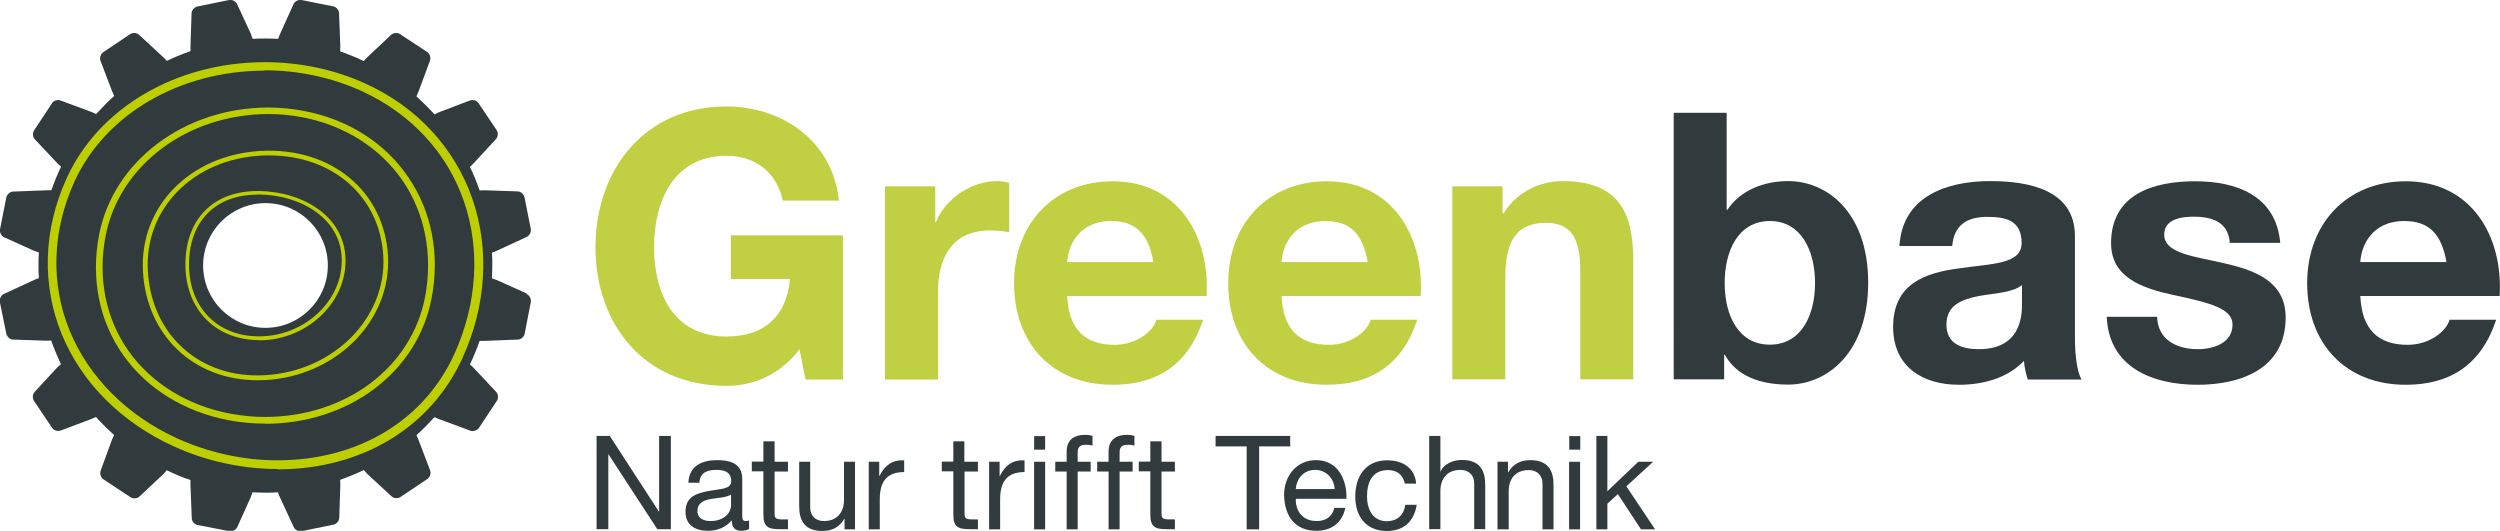 <svg xmlns="http://www.w3.org/2000/svg" id="Ebene_2" data-name="Ebene 2" viewBox="0 0 138.33 29.37"><defs><style> .cls-1 { fill: #c1cf42; } .cls-2 { fill: #bdcf00; } .cls-3 { fill: #313b3e; } </style></defs><g id="Ebene_1-2" data-name="Ebene 1"><g><path class="cls-1" d="M44.25,19.32c-1.14,1.47-2.62,2.03-4.05,2.03-4.57,0-7.25-3.41-7.25-7.67s2.69-7.79,7.25-7.79c3.02,0,5.87,1.86,6.22,5.21h-3.1c-.37-1.63-1.59-2.48-3.12-2.48-2.91,0-4.01,2.48-4.01,5.06s1.1,4.94,4.01,4.94c2.11,0,3.33-1.14,3.51-3.18h-3.27v-2.42h6.2v7.98h-2.07l-.33-1.67Z"></path><path class="cls-1" d="M48.96,10.31h2.79v1.98h.04c.54-1.34,1.98-2.27,3.41-2.27.21,0,.45.04.64.1v2.73c-.27-.06-.7-.1-1.05-.1-2.15,0-2.89,1.55-2.89,3.43v4.82h-2.93v-10.69Z"></path><path class="cls-1" d="M59.05,16.37c.08,1.86.99,2.71,2.62,2.71,1.18,0,2.13-.72,2.32-1.39h2.58c-.83,2.52-2.58,3.6-5,3.6-3.37,0-5.46-2.31-5.46-5.62s2.21-5.64,5.46-5.64c3.64,0,5.39,3.06,5.19,6.35h-7.71ZM63.82,14.5c-.27-1.49-.91-2.27-2.33-2.27-1.86,0-2.4,1.45-2.44,2.27h4.77Z"></path><path class="cls-1" d="M70.91,16.37c.08,1.86.99,2.71,2.62,2.71,1.18,0,2.13-.72,2.31-1.39h2.58c-.83,2.52-2.58,3.6-5,3.6-3.37,0-5.46-2.31-5.46-5.62s2.21-5.64,5.46-5.64c3.64,0,5.39,3.06,5.19,6.35h-7.71ZM75.68,14.5c-.27-1.49-.91-2.27-2.33-2.27-1.86,0-2.4,1.45-2.44,2.27h4.77Z"></path><path class="cls-1" d="M80.35,10.31h2.79v1.49h.06c.74-1.2,2.03-1.78,3.26-1.78,3.12,0,3.91,1.76,3.91,4.4v6.57h-2.93v-6.04c0-1.76-.52-2.62-1.88-2.62-1.59,0-2.27.89-2.27,3.06v5.6h-2.93v-10.69Z"></path><path class="cls-3" d="M92.6,6.24h2.94v5.37h.04c.72-1.1,2.05-1.59,3.37-1.59,2.13,0,4.42,1.72,4.42,5.62s-2.29,5.64-4.42,5.64c-1.57,0-2.87-.48-3.51-1.65h-.04v1.36h-2.79V6.24ZM97.93,12.23c-1.74,0-2.5,1.63-2.5,3.43s.76,3.41,2.5,3.41,2.5-1.63,2.5-3.41-.76-3.43-2.5-3.43Z"></path><path class="cls-3" d="M105.1,13.6c.17-2.75,2.63-3.58,5.02-3.58,2.13,0,4.69.48,4.69,3.04v5.56c0,.97.1,1.94.37,2.38h-2.98c-.1-.33-.19-.68-.21-1.03-.93.97-2.29,1.32-3.6,1.32-2.02,0-3.64-1.01-3.64-3.2,0-2.42,1.82-3,3.64-3.24,1.8-.27,3.47-.21,3.47-1.4,0-1.26-.87-1.45-1.9-1.45-1.12,0-1.84.45-1.94,1.61h-2.93ZM111.88,15.77c-.5.43-1.53.45-2.44.62-.91.19-1.74.5-1.74,1.57s.85,1.36,1.8,1.36c2.29,0,2.38-1.82,2.38-2.46v-1.1Z"></path><path class="cls-3" d="M119.36,17.52c.02,1.28,1.09,1.8,2.25,1.8.85,0,1.92-.33,1.92-1.36,0-.89-1.22-1.2-3.33-1.65-1.69-.37-3.39-.97-3.39-2.85,0-2.73,2.36-3.43,4.65-3.43s4.48.79,4.71,3.41h-2.79c-.08-1.14-.95-1.45-2-1.45-.66,0-1.63.12-1.63.99,0,1.05,1.66,1.2,3.33,1.59,1.72.39,3.39,1.01,3.39,3,0,2.81-2.44,3.72-4.88,3.72s-4.9-.93-5.02-3.76h2.79Z"></path><path class="cls-3" d="M130.6,16.37c.08,1.86.99,2.71,2.62,2.71,1.18,0,2.13-.72,2.32-1.39h2.58c-.83,2.52-2.58,3.6-5,3.6-3.37,0-5.46-2.31-5.46-5.62s2.21-5.64,5.46-5.64c3.64,0,5.39,3.06,5.19,6.35h-7.71ZM135.37,14.5c-.27-1.49-.91-2.27-2.33-2.27-1.86,0-2.4,1.45-2.44,2.27h4.77Z"></path><g><path class="cls-3" d="M33.01,24.12h.73l2.72,4.19h.01v-4.19h.65v5.16h-.75l-2.7-4.14h-.01v4.14h-.65v-5.16Z"></path><path class="cls-3" d="M41.45,29.27c-.11.06-.25.1-.44.1-.32,0-.52-.17-.52-.58-.34.4-.8.58-1.32.58-.68,0-1.24-.3-1.24-1.05,0-.85.63-1.03,1.27-1.15.68-.13,1.26-.09,1.26-.55,0-.54-.44-.62-.83-.62-.52,0-.9.16-.93.71h-.61c.04-.93.75-1.25,1.58-1.25.67,0,1.4.15,1.4,1.03v1.92c0,.29,0,.42.19.42.05,0,.11,0,.19-.04v.48ZM40.45,27.36c-.24.17-.7.18-1.11.25-.41.07-.75.22-.75.67,0,.41.35.55.72.55.81,0,1.14-.51,1.14-.85v-.63Z"></path><path class="cls-3" d="M42.86,25.55h.74v.54h-.74v2.32c0,.28.08.33.46.33h.28v.54h-.47c-.64,0-.89-.13-.89-.82v-2.38h-.64v-.54h.64v-1.12h.62v1.12Z"></path><path class="cls-3" d="M47.31,29.29h-.58v-.59h-.01c-.26.46-.68.68-1.21.68-.98,0-1.29-.56-1.29-1.37v-2.46h.61v2.53c0,.46.29.75.76.75.74,0,1.11-.5,1.11-1.17v-2.11h.61v3.74Z"></path><path class="cls-3" d="M48.07,25.55h.58v.79h.01c.3-.6.71-.9,1.37-.87v.65c-.99,0-1.35.56-1.35,1.51v1.66h-.61v-3.74Z"></path><path class="cls-3" d="M53.37,25.55h.74v.54h-.74v2.32c0,.28.08.33.46.33h.28v.54h-.47c-.64,0-.89-.13-.89-.82v-2.38h-.64v-.54h.64v-1.12h.61v1.12Z"></path><path class="cls-3" d="M54.73,25.55h.58v.79h.01c.3-.6.71-.9,1.37-.87v.65c-.99,0-1.35.56-1.35,1.51v1.66h-.61v-3.74Z"></path><path class="cls-3" d="M57.83,24.88h-.61v-.75h.61v.75ZM57.22,25.55h.61v3.74h-.61v-3.74Z"></path><path class="cls-3" d="M59.02,26.09h-.63v-.54h.63v-.56c0-.61.36-.93,1.03-.93.12,0,.28.02.4.06v.54c-.11-.04-.24-.05-.35-.05-.3,0-.47.09-.47.42v.52h.72v.54h-.72v3.2h-.61v-3.2Z"></path><path class="cls-3" d="M61.34,26.09h-.63v-.54h.63v-.56c0-.61.36-.93,1.03-.93.12,0,.28.02.4.06v.54c-.11-.04-.24-.05-.35-.05-.3,0-.47.09-.47.42v.52h.72v.54h-.72v3.2h-.61v-3.2Z"></path><path class="cls-3" d="M64.27,25.55h.74v.54h-.74v2.32c0,.28.08.33.46.33h.28v.54h-.47c-.64,0-.89-.13-.89-.82v-2.38h-.64v-.54h.64v-1.12h.62v1.12Z"></path><path class="cls-3" d="M68.98,24.7h-1.72v-.58h4.13v.58h-1.72v4.59h-.69v-4.59Z"></path><path class="cls-3" d="M74.44,28.1c-.17.82-.76,1.27-1.6,1.27-1.19,0-1.76-.82-1.79-1.97,0-1.12.74-1.94,1.76-1.94,1.32,0,1.73,1.24,1.69,2.14h-2.8c-.02.65.35,1.23,1.16,1.23.51,0,.86-.25.97-.73h.61ZM73.85,27.06c-.03-.58-.47-1.06-1.08-1.06-.64,0-1.03.48-1.07,1.06h2.15Z"></path><path class="cls-3" d="M77.73,26.75c-.1-.47-.42-.74-.93-.74-.89,0-1.16.7-1.16,1.46,0,.69.31,1.37,1.09,1.37.59,0,.95-.35,1.03-.91h.63c-.14.91-.71,1.45-1.65,1.45-1.14,0-1.75-.79-1.75-1.91s.58-2,1.76-2c.85,0,1.53.4,1.61,1.29h-.64Z"></path><path class="cls-3" d="M79.08,24.12h.62v1.97h.01c.2-.45.73-.64,1.18-.64.98,0,1.29.56,1.29,1.37v2.46h-.61v-2.53c0-.45-.29-.75-.76-.75-.75,0-1.11.5-1.11,1.17v2.11h-.62v-5.16Z"></path><path class="cls-3" d="M82.86,25.55h.58v.59h.01c.26-.46.68-.68,1.22-.68.98,0,1.29.56,1.29,1.37v2.46h-.61v-2.53c0-.45-.29-.75-.76-.75-.75,0-1.11.5-1.11,1.17v2.11h-.62v-3.74Z"></path><path class="cls-3" d="M87.44,24.88h-.61v-.75h.61v.75ZM86.82,25.55h.61v3.74h-.61v-3.74Z"></path><path class="cls-3" d="M88.33,24.12h.61v3.06l1.71-1.63h.82l-1.48,1.36,1.59,2.38h-.78l-1.28-1.95-.58.53v1.42h-.61v-5.16Z"></path></g><g><path class="cls-3" d="M14.69,18.14c-1.91,0-3.45-1.54-3.45-3.45s1.54-3.45,3.45-3.45,3.45,1.54,3.45,3.45-1.55,3.45-3.45,3.45M29.14,16.24l-1.64-.74c-.08-.03-.18-.07-.28-.1.01-.24.02-.47.02-.71s0-.47-.02-.71c.1-.03.2-.07.28-.11l1.64-.76c.16-.07.26-.27.23-.44l-.35-1.76c-.04-.17-.21-.32-.38-.32l-1.8-.06c-.08,0-.19,0-.3.01-.16-.45-.33-.89-.54-1.31.08-.07.16-.14.21-.2l1.23-1.33c.12-.13.14-.35.04-.5l-1-1.49c-.1-.15-.31-.21-.48-.15l-1.68.64c-.08.03-.18.08-.28.13-.31-.35-.65-.68-1-1,.05-.1.09-.19.12-.27l.63-1.7c.06-.17,0-.38-.15-.48l-1.5-.99c-.15-.1-.37-.08-.5.04l-1.31,1.23c-.06.06-.13.13-.2.22-.42-.2-.86-.38-1.31-.54,0-.11.01-.22.01-.3l-.07-1.81c0-.17-.15-.35-.33-.38L16.68,0c-.17-.03-.37.07-.44.23l-.74,1.64c-.04.08-.07.18-.11.28-.23-.01-.47-.02-.7-.02s-.47,0-.71.02c-.03-.1-.07-.2-.1-.28l-.76-1.64c-.07-.16-.27-.26-.44-.23l-1.76.36c-.17.04-.32.21-.32.38l-.06,1.79c0,.08,0,.19,0,.3-.45.16-.88.33-1.31.54-.07-.08-.14-.16-.2-.21l-1.33-1.23c-.13-.12-.35-.14-.5-.04l-1.49,1c-.14.1-.21.31-.15.47l.64,1.68c.03.08.08.18.12.27-.35.31-.68.65-1,1-.1-.05-.2-.09-.27-.12l-1.7-.63c-.16-.06-.38,0-.47.15l-.99,1.5c-.1.15-.08.37.04.5l1.23,1.31c.06.06.13.13.22.2-.2.42-.38.86-.54,1.31-.11,0-.22-.01-.3,0l-1.81.07c-.17,0-.34.15-.38.32L0,12.69c-.03.17.07.37.23.44l1.64.74c.08.03.18.07.28.1-.02.24-.02.47-.02.71s0,.47.02.71c-.1.03-.2.07-.28.11l-1.65.76c-.16.07-.26.27-.23.45l.36,1.76c.04.17.21.32.38.32l1.8.06c.08,0,.19,0,.3-.01.16.45.34.88.54,1.31-.08.07-.16.14-.22.2l-1.23,1.33c-.12.13-.14.35-.04.5l1,1.49c.1.15.31.21.48.15l1.68-.63c.08-.03.18-.08.27-.12.31.35.65.68,1,1-.05.1-.09.2-.12.27l-.62,1.7c-.06.16,0,.38.15.48l1.5.99c.15.1.37.08.5-.04l1.31-1.23c.06-.06.13-.14.2-.22.42.21.86.39,1.31.54,0,.11-.01.21,0,.3l.07,1.81c0,.17.15.35.32.38l1.76.34c.17.03.37-.07.44-.23l.74-1.64c.03-.08.07-.18.1-.28.23.01.47.02.71.02s.47,0,.7-.02c.03.1.07.2.11.28l.76,1.64c.07.16.27.26.44.23l1.76-.36c.17-.03.32-.2.32-.38l.06-1.8c0-.08,0-.19-.01-.3.45-.16.89-.34,1.31-.54.07.08.14.16.2.22l1.33,1.23c.13.12.35.14.5.04l1.49-1c.14-.1.21-.31.15-.47l-.64-1.68c-.03-.08-.08-.17-.12-.27.35-.31.68-.65,1-1,.1.05.2.09.28.12l1.7.63c.16.06.38-.01.48-.15l.99-1.5c.1-.15.08-.37-.04-.5l-1.23-1.31c-.06-.06-.13-.13-.22-.2.2-.42.38-.86.54-1.31.11,0,.22.01.3,0l1.81-.07c.17,0,.35-.15.38-.32l.34-1.76c.03-.17-.07-.37-.23-.44"></path><path class="cls-2" d="M15.36,25.95c-1.95,0-3.94-.43-5.74-1.25-2.9-1.32-5.1-3.52-6.2-6.2-1.12-2.73-1.03-5.8.27-8.64,1.77-3.9,6.08-6.42,10.97-6.42,1.94,0,3.86.41,5.55,1.18,2.85,1.29,4.95,3.56,5.93,6.39.96,2.78.77,5.91-.55,8.8-1.75,3.85-5.58,6.16-10.23,6.16h0ZM14.65,3.91c-4.7,0-8.83,2.41-10.53,6.14-1.24,2.72-1.33,5.66-.26,8.26,1.06,2.57,3.17,4.68,5.95,5.95,1.74.79,3.66,1.21,5.54,1.21,4.46,0,8.12-2.2,9.79-5.88,1.26-2.78,1.45-5.78.53-8.45-.93-2.7-2.95-4.87-5.68-6.11-1.63-.74-3.48-1.14-5.35-1.14h0Z"></path><path class="cls-2" d="M14.67,23.44c-.68,0-1.36-.06-2.03-.19-2.44-.47-4.51-1.74-5.82-3.6-1.33-1.87-1.8-4.23-1.34-6.64.78-4.09,4.72-7.06,9.37-7.06.66,0,1.33.06,1.97.19,2.43.46,4.48,1.76,5.77,3.66,1.3,1.9,1.76,4.28,1.29,6.71-.78,4.09-4.58,6.94-9.23,6.94h0ZM14.85,6.31c-4.47,0-8.26,2.84-9.01,6.76-.44,2.31.01,4.57,1.28,6.36,1.26,1.77,3.24,3,5.58,3.45.64.12,1.3.19,1.96.19,4.47,0,8.11-2.73,8.86-6.64.44-2.33,0-4.61-1.24-6.43-1.24-1.81-3.21-3.06-5.54-3.51-.62-.12-1.26-.18-1.9-.18h0Z"></path><path class="cls-2" d="M14.25,21.04c-3.54,0-6.15-2.49-6.34-6.04-.19-3.58,2.61-6.43,6.52-6.65,3.91-.21,6.84,2.24,7.04,5.82.19,3.57-2.86,6.65-6.8,6.86-.14,0-.29.01-.43.01h0ZM14.9,8.6c-.15,0-.3,0-.45.01-3.76.2-6.46,2.94-6.27,6.37.19,3.55,2.89,5.99,6.48,5.78,3.79-.21,6.73-3.16,6.55-6.58-.18-3.28-2.77-5.58-6.31-5.58h0Z"></path><path class="cls-2" d="M14.35,18.82h-.07c-1.2-.02-2.23-.45-2.95-1.23-.72-.78-1.09-1.83-1.07-3.05.04-2.45,1.57-3.97,3.99-3.97h.09c1.27.02,2.44.39,3.32,1.04.97.72,1.48,1.72,1.46,2.89-.04,2.35-2.22,4.33-4.77,4.33h0ZM14.25,10.77c-2.3,0-3.75,1.44-3.79,3.77-.02,1.17.33,2.17,1.01,2.91.69.74,1.66,1.15,2.81,1.16h.07c2.44,0,4.53-1.89,4.56-4.13.02-1.1-.46-2.04-1.38-2.72-.84-.63-1.98-.98-3.2-1h-.09Z"></path></g></g></g></svg>